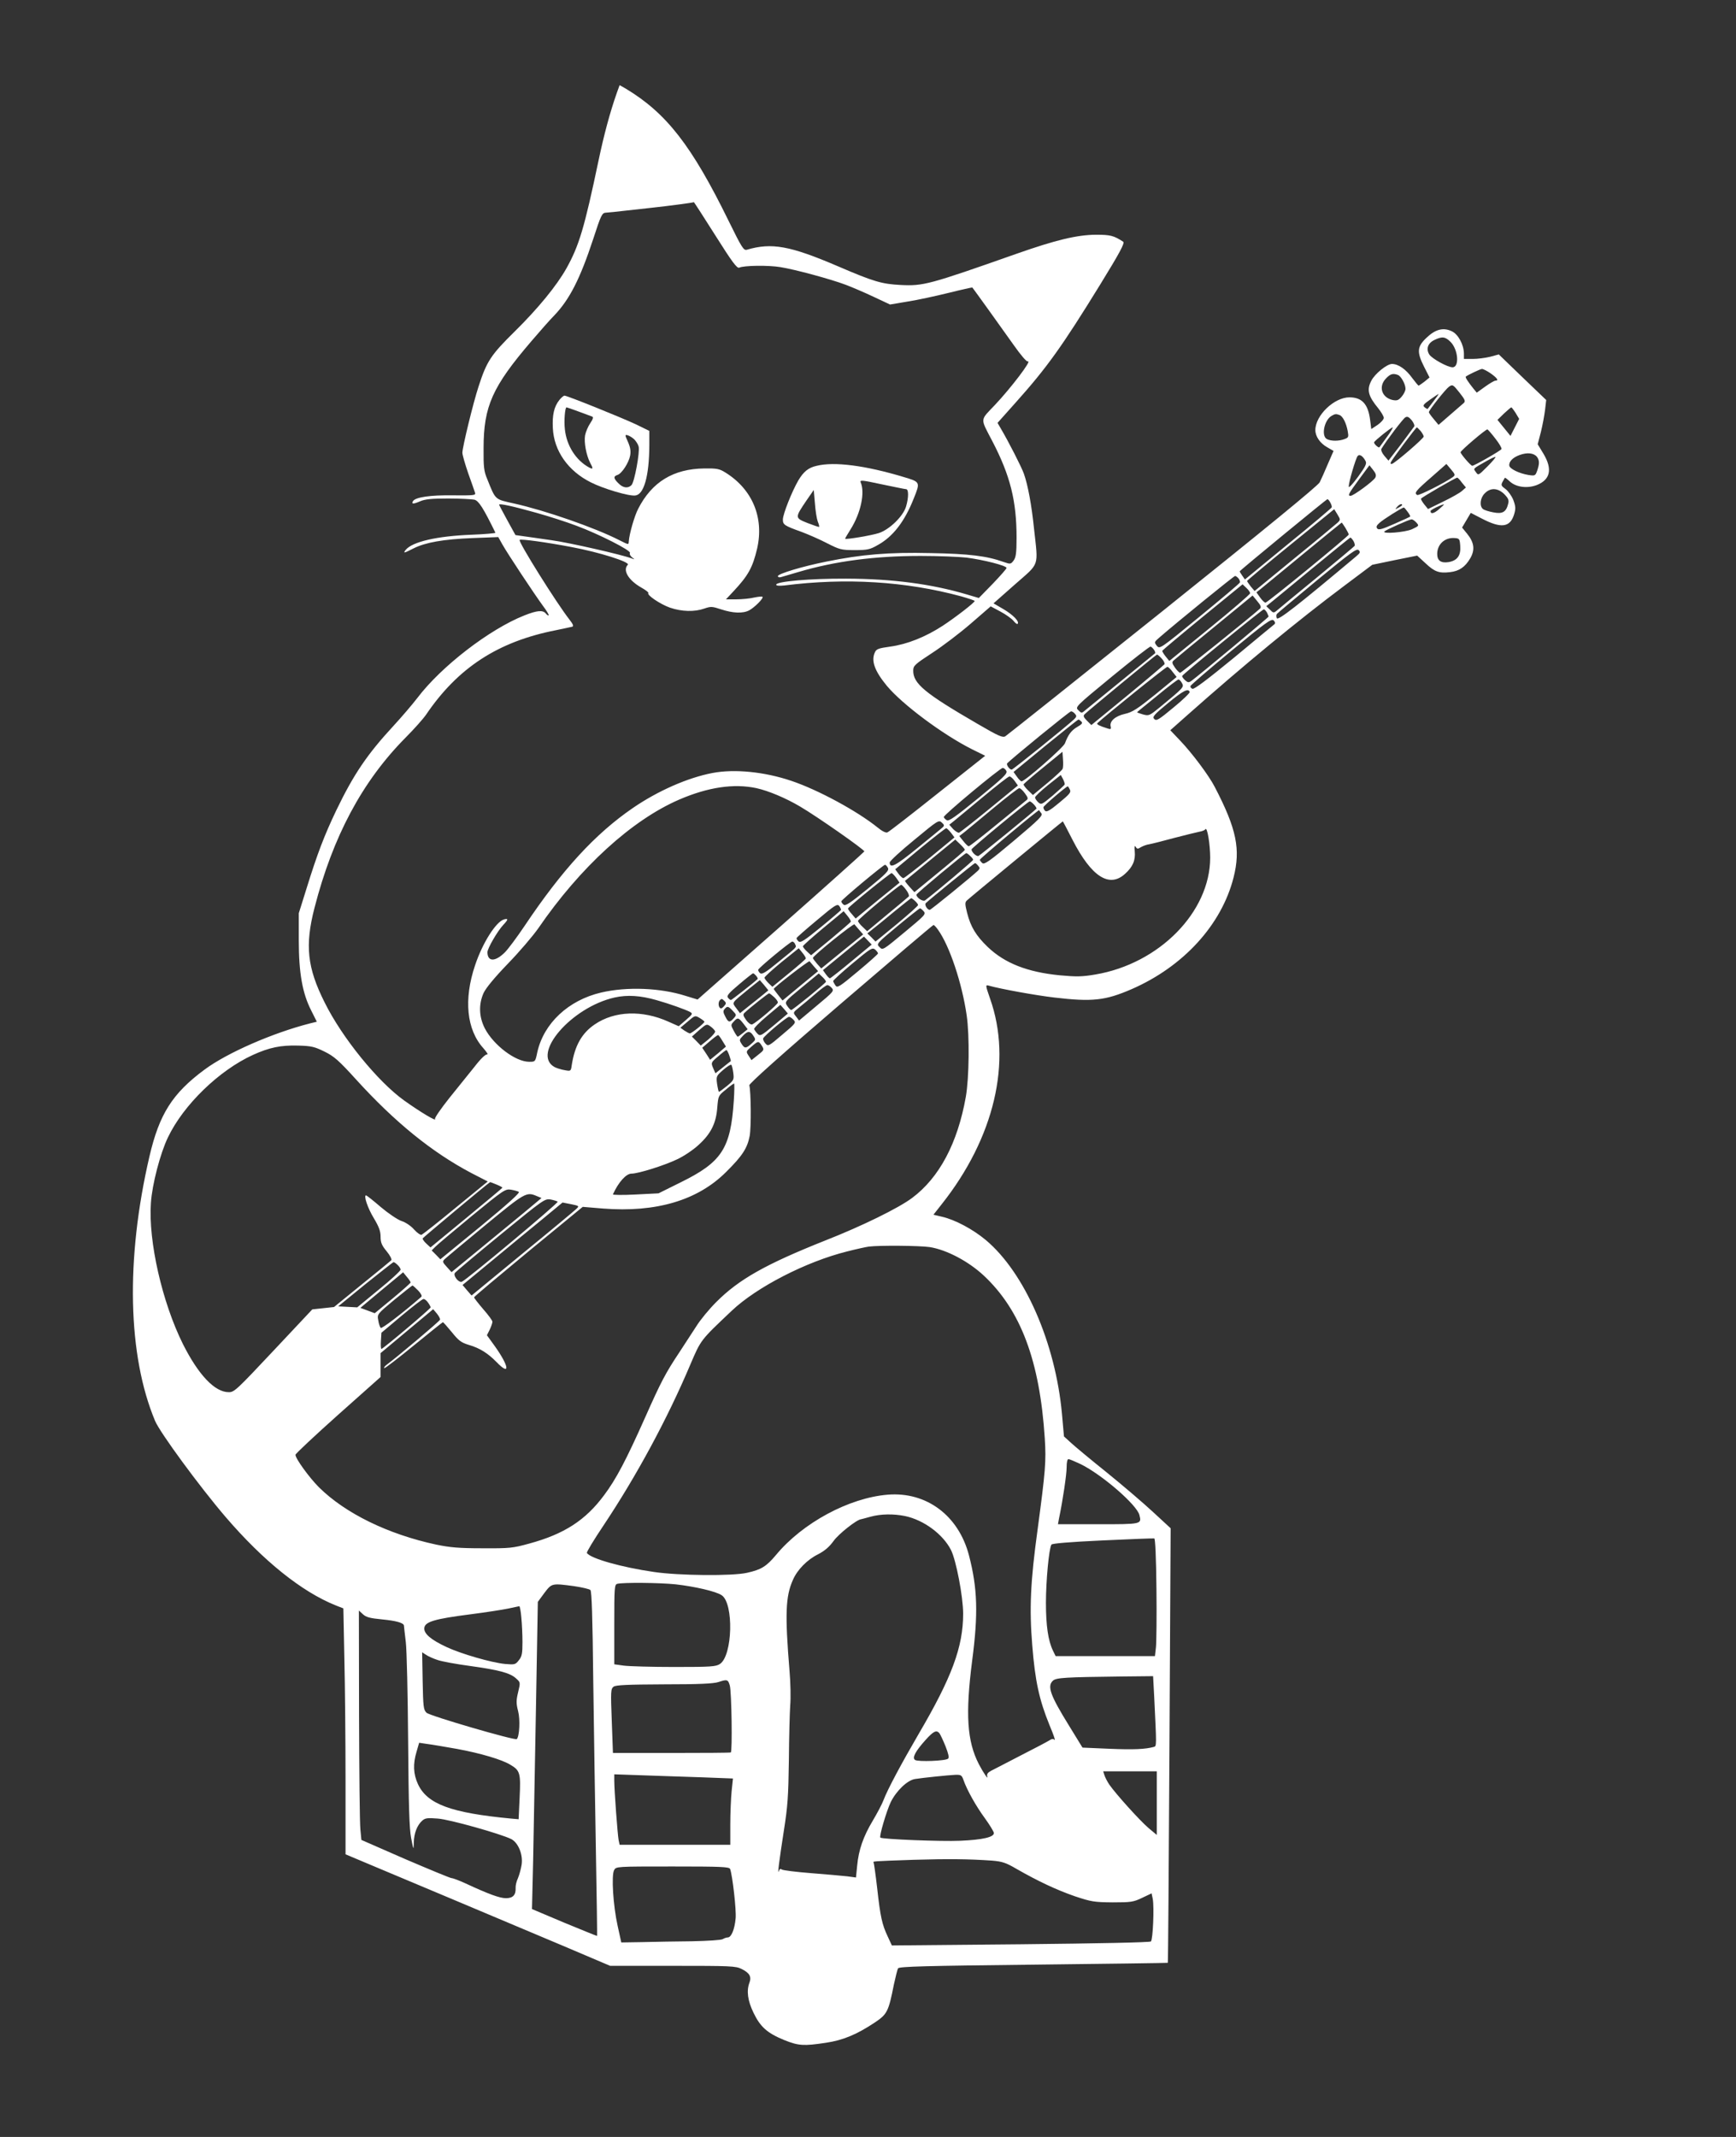 <?xml version="1.0" encoding="UTF-8" standalone="no"?> <svg xmlns="http://www.w3.org/2000/svg" width="1040pt" height="1280pt" viewBox="0 0 1040 1280" preserveAspectRatio="xMidYMid meet"><rect x="0" y="0" width="1040" height="1280" fill="#333333" stroke="none"/>  <g transform="translate(0,1280) scale(0.1,-0.1)" fill="#ffffff" stroke="none"> <path d="M3695 12243 c-42 -120 -77 -251 -110 -408 -84 -400 -116 -507 -192 -643 -58 -103 -169 -239 -309 -377 -143 -141 -168 -178 -217 -330 -32 -97 -97 -364 -97 -397 0 -12 16 -68 35 -123 20 -55 38 -108 41 -117 5 -15 -7 -16 -133 -15 -134 2 -225 -11 -239 -35 -11 -18 3 -18 42 -1 30 13 68 17 169 17 72 0 142 -4 157 -7 26 -7 53 -49 126 -198 1 -3 -64 -9 -145 -12 -205 -8 -352 -42 -392 -90 -18 -23 -11 -21 46 8 71 36 179 55 353 62 l155 6 24 -43 c30 -54 191 -297 243 -368 22 -29 38 -56 35 -58 -2 -2 -10 2 -17 11 -18 22 -52 19 -128 -11 -210 -83 -499 -306 -642 -495 -30 -39 -95 -115 -143 -167 -157 -170 -238 -289 -343 -507 -71 -149 -113 -258 -178 -468 l-46 -147 0 -163 c0 -196 22 -317 74 -419 l34 -68 -41 -10 c-223 -57 -496 -176 -632 -277 -193 -143 -271 -267 -330 -521 -143 -615 -130 -1191 34 -1583 30 -71 267 -394 423 -576 226 -263 455 -447 659 -529 l46 -18 6 -300 c4 -164 7 -496 7 -736 l0 -437 133 -56 c72 -30 303 -127 512 -215 209 -88 506 -213 660 -278 l280 -119 375 0 c347 0 378 -1 413 -19 47 -23 60 -46 47 -81 -19 -50 -11 -108 24 -181 41 -85 82 -122 185 -164 85 -34 116 -36 248 -16 103 15 186 50 293 121 75 50 83 66 115 228 10 46 21 90 25 97 7 11 171 15 811 22 442 5 804 10 805 11 2 1 6 587 10 1303 l7 1300 -104 96 c-57 53 -181 159 -276 236 -95 76 -191 156 -215 178 l-44 40 -12 135 c-39 425 -223 846 -457 1042 -77 64 -183 121 -262 139 l-51 12 48 61 c317 399 425 857 291 1234 -28 81 -28 83 -7 77 71 -20 281 -58 392 -71 228 -27 306 -18 463 50 310 135 539 385 611 669 43 169 18 291 -112 541 -35 69 -138 206 -209 280 l-58 61 106 94 c328 291 654 560 936 771 l168 126 135 28 134 27 49 -45 c55 -52 82 -62 148 -54 54 6 90 30 121 83 29 50 24 94 -18 146 l-31 38 26 44 26 44 64 -33 c118 -62 172 -55 196 25 10 33 9 47 -5 85 -10 25 -31 54 -47 66 -25 18 -28 23 -18 42 7 12 13 23 14 25 2 2 15 -8 30 -22 37 -34 103 -43 160 -22 83 32 97 96 41 189 l-34 56 19 73 c10 40 21 100 25 132 l7 60 -142 136 -142 137 -52 -14 c-28 -7 -75 -13 -104 -13 l-53 0 0 33 c-1 53 -34 115 -73 133 -51 24 -98 12 -152 -40 -56 -53 -58 -85 -13 -174 l32 -63 -29 -24 c-17 -13 -33 -24 -36 -25 -3 0 -20 21 -39 46 -37 52 -83 84 -121 84 -30 0 -103 -59 -124 -101 -28 -54 -19 -91 42 -165 18 -23 33 -48 33 -57 0 -9 -17 -28 -37 -42 l-38 -25 -7 55 c-12 95 -49 135 -124 135 -91 0 -204 -108 -204 -196 0 -38 28 -79 71 -103 l38 -22 -34 -78 c-18 -43 -40 -92 -49 -110 -11 -21 -324 -277 -941 -771 -508 -406 -932 -744 -942 -750 -16 -10 -41 1 -163 72 -321 186 -391 244 -389 323 0 27 11 37 112 103 62 40 166 119 232 176 l120 104 58 -31 c32 -17 67 -42 78 -55 11 -14 22 -22 25 -19 13 13 -25 53 -84 88 l-60 35 129 114 c149 131 139 101 114 330 -15 146 -37 264 -61 332 -13 38 -92 193 -140 274 l-18 31 108 121 c189 211 280 339 506 706 120 195 149 250 139 258 -57 37 -77 42 -164 42 -113 -1 -239 -31 -475 -114 -525 -185 -559 -194 -695 -187 -112 6 -159 19 -375 112 -287 123 -397 143 -546 99 -19 -5 -30 12 -109 173 -221 451 -372 645 -616 792 l-37 21 -17 -47z m591 -854 c101 -160 130 -199 143 -192 29 13 174 15 246 3 88 -14 302 -72 392 -106 37 -14 112 -46 167 -72 l98 -46 107 18 c58 9 168 33 245 52 76 19 140 33 141 32 7 -8 185 -256 248 -345 43 -61 77 -101 85 -98 26 9 -100 -157 -197 -260 -91 -96 -90 -76 -17 -216 108 -207 146 -359 146 -579 0 -94 -4 -119 -18 -138 -17 -22 -19 -22 -60 -8 -100 36 -207 49 -437 53 -252 6 -413 -8 -625 -51 -144 -29 -290 -73 -290 -87 0 -6 8 -9 18 -6 9 2 57 17 106 31 220 65 457 96 731 96 105 0 229 -5 275 -10 101 -13 240 -48 240 -62 0 -5 -37 -47 -83 -95 l-83 -85 -71 21 c-212 63 -446 94 -723 95 -218 1 -420 -17 -420 -36 0 -7 18 -8 48 -5 370 47 727 25 1060 -65 45 -13 82 -25 81 -28 -1 -10 -115 -98 -191 -148 -105 -68 -213 -111 -314 -125 -71 -10 -84 -14 -93 -35 -23 -50 -2 -110 71 -199 92 -111 334 -292 511 -381 l79 -39 -285 -226 c-157 -125 -292 -230 -301 -233 -9 -4 -33 8 -58 29 -123 99 -357 226 -518 280 -160 54 -339 72 -471 47 -148 -28 -328 -107 -478 -210 -226 -155 -424 -371 -649 -707 -45 -67 -98 -138 -117 -157 -58 -58 -104 -58 -105 0 0 23 60 127 96 165 29 31 30 39 4 32 -48 -13 -129 -140 -174 -275 -69 -204 -51 -386 50 -497 20 -23 30 -39 23 -37 -9 3 -38 -24 -75 -72 -34 -42 -103 -128 -153 -190 -50 -63 -88 -118 -85 -124 12 -19 -88 41 -186 111 -157 113 -370 374 -475 586 -105 209 -119 342 -61 567 110 427 285 756 544 1018 52 52 108 115 125 140 190 280 430 437 777 505 47 10 91 19 98 21 10 3 5 15 -16 42 -75 95 -309 468 -299 478 7 7 160 -14 312 -43 166 -31 352 -90 336 -106 -32 -32 3 -92 80 -136 27 -15 46 -30 43 -33 -11 -12 73 -68 130 -88 71 -24 147 -26 206 -5 38 13 46 13 100 -5 70 -23 130 -26 168 -6 32 17 88 73 80 81 -3 3 -25 1 -49 -4 -24 -6 -72 -11 -107 -11 l-63 0 45 48 c88 94 115 142 142 257 42 185 -29 355 -191 455 -35 22 -51 25 -125 24 -186 -2 -315 -81 -397 -242 -22 -42 -53 -150 -56 -194 -2 -22 2 -23 -58 7 -145 74 -441 177 -629 219 -117 26 -110 19 -161 146 -20 47 -23 73 -22 185 0 252 53 369 287 642 52 61 113 130 136 153 92 96 155 219 234 459 47 145 53 156 76 157 14 1 70 6 125 13 55 6 120 13 145 16 103 11 254 31 257 34 1 0 59 -89 129 -200z m4404 -637 c46 -46 54 -152 12 -152 -30 0 -122 51 -139 76 -21 33 -10 68 29 87 47 23 66 21 98 -11z m241 -189 c39 -28 49 -43 28 -43 -7 0 -34 -16 -62 -36 l-50 -36 -19 23 c-33 41 -51 69 -47 73 12 10 86 45 97 46 8 0 31 -12 53 -27z m-556 -9 c19 -8 45 -55 45 -83 0 -11 -10 -32 -23 -47 -19 -22 -28 -25 -54 -20 -67 15 -87 83 -38 131 25 26 41 30 70 19z m394 -168 c-8 -7 -45 -39 -83 -72 l-68 -59 -29 35 c-16 19 -29 37 -29 41 0 12 100 138 121 153 21 14 24 13 62 -35 33 -42 38 -52 26 -63z m-180 12 c-18 -24 -34 -45 -36 -47 -1 -2 -9 2 -18 9 -13 11 -9 17 32 46 27 19 49 34 51 34 2 0 -11 -19 -29 -42z m491 -72 l21 -35 -26 -51 -26 -51 -39 48 -39 48 39 38 c22 20 41 37 44 37 2 0 14 -15 26 -34z m-1055 -12 c20 -8 40 -48 49 -97 6 -34 5 -38 -19 -47 -34 -13 -81 -13 -106 0 -35 19 -16 113 28 139 21 12 26 13 48 5z m447 -69 c-4 -6 -40 -54 -80 -108 l-74 -96 -25 29 c-15 18 -21 35 -17 42 31 51 129 180 143 188 12 7 21 3 38 -17 12 -15 19 -32 15 -38z m-163 -62 c-23 -32 -44 -60 -45 -62 -5 -6 -35 21 -32 30 4 10 101 88 111 89 4 0 -11 -26 -34 -57z m202 35 c10 -13 18 -27 18 -33 0 -11 -168 -156 -189 -163 -8 -3 -11 1 -8 9 6 16 151 209 156 209 2 0 12 -10 23 -22z m448 -46 c23 -29 39 -57 36 -62 -7 -11 -163 -100 -175 -100 -9 0 -70 71 -70 81 0 10 153 140 161 137 4 -2 26 -27 48 -56z m249 -109 c15 -21 15 -41 1 -82 -11 -31 -13 -32 -53 -26 -54 9 -110 36 -114 55 -4 24 20 50 63 65 45 16 84 12 103 -12z m-1027 -25 c8 -15 -1 -33 -46 -95 -34 -46 -55 -68 -55 -57 0 26 41 166 53 182 11 14 31 2 48 -30z m729 -33 c-53 -53 -54 -54 -68 -33 -17 23 -22 18 68 69 25 14 47 24 49 22 3 -2 -19 -28 -49 -58z m-207 -63 c-44 -32 -204 -113 -213 -107 -19 12 -10 24 83 105 l92 81 28 -33 c26 -31 26 -34 10 -46z m-464 -3 c-11 -21 -131 -109 -148 -109 -19 0 -13 12 51 99 l62 84 22 -28 c17 -21 20 -33 13 -46z m519 -30 l24 -29 -24 -21 c-12 -11 -63 -40 -113 -64 l-90 -44 -22 27 c-12 15 -21 30 -20 35 2 7 206 125 217 126 3 0 16 -13 28 -30z m254 -69 c24 -25 29 -36 23 -58 -12 -49 -34 -62 -89 -51 -27 5 -55 14 -62 20 -22 18 -17 67 11 94 34 35 78 33 117 -5z m-1042 -51 c6 -11 10 -24 8 -28 -2 -5 -119 -104 -262 -220 l-258 -212 -16 23 c-9 13 -16 24 -15 26 5 9 519 431 525 432 4 0 12 -9 18 -21z m-4759 -60 c76 -21 184 -56 242 -78 137 -51 329 -149 321 -163 -4 -6 2 -18 12 -26 18 -14 18 -14 -1 -7 -61 23 -377 95 -480 109 -66 10 -142 20 -168 24 l-49 7 -49 89 c-27 49 -49 91 -49 93 0 9 86 -10 221 -48z m5189 46 c0 -2 -10 -10 -22 -16 -21 -11 -22 -11 -9 4 13 16 31 23 31 12z m221 -25 c-31 -27 -51 -31 -51 -11 0 7 63 38 80 40 3 0 -10 -13 -29 -29z m-188 -16 c11 -14 17 -27 15 -28 -1 -2 -44 -22 -95 -44 -72 -32 -94 -38 -102 -28 -8 9 -5 18 12 33 22 21 137 93 147 93 3 0 13 -12 23 -26z m-420 -65 c-10 -9 -126 -106 -258 -213 l-239 -196 -23 27 c-12 16 -22 30 -22 33 0 3 117 101 261 218 l261 212 19 -31 c19 -31 19 -33 1 -50z m472 1 c17 -19 17 -20 -26 -40 -42 -19 -182 -30 -165 -13 9 9 149 72 162 72 6 1 19 -8 29 -19z m-425 -32 c11 -18 20 -36 20 -40 0 -9 -487 -408 -499 -408 -5 0 -20 14 -32 31 l-22 31 29 23 c16 13 130 107 254 209 124 102 226 185 228 186 1 0 11 -15 22 -32z m48 -78 c7 -12 10 -25 7 -30 -3 -4 -105 -90 -228 -191 -122 -100 -230 -189 -240 -198 -16 -13 -20 -13 -39 7 l-22 21 25 20 c13 10 125 103 249 205 124 102 227 186 230 186 3 0 11 -9 18 -20z m640 -31 c4 -57 -18 -87 -70 -96 -46 -7 -68 9 -68 49 0 58 46 100 105 95 28 -2 30 -5 33 -48z m-624 -62 c-349 -293 -469 -387 -475 -370 -4 10 -3 22 1 26 4 5 112 95 241 202 198 163 236 191 248 180 12 -12 10 -17 -15 -38z m-704 -132 c6 -8 10 -19 8 -24 -1 -5 -110 -97 -242 -205 -237 -194 -238 -195 -256 -174 -16 21 -16 22 14 48 107 93 448 370 455 370 5 0 14 -7 21 -15z m69 -89 c0 -6 -109 -100 -242 -208 l-242 -197 -22 27 c-12 15 -21 30 -20 34 1 3 110 95 241 202 l240 196 23 -22 c13 -12 23 -26 22 -32z m59 -92 c-52 -47 -471 -384 -478 -384 -5 0 -19 14 -31 31 -18 26 -19 33 -8 43 8 7 117 98 244 201 l229 188 28 -34 c22 -26 25 -36 16 -45z m42 -23 c5 -11 10 -22 10 -24 0 -5 -423 -357 -462 -385 -17 -12 -22 -11 -39 4 -11 10 -18 21 -17 25 4 11 480 399 489 399 5 0 13 -9 19 -19z m45 -70 c-6 -4 -115 -95 -243 -201 -156 -128 -238 -190 -248 -186 -9 3 -14 11 -12 17 2 6 111 100 243 209 207 171 242 196 255 184 9 -9 11 -17 5 -23z m-721 -154 c6 -9 8 -18 6 -20 -3 -2 -95 -77 -205 -167 -110 -90 -208 -170 -218 -178 -16 -14 -20 -14 -37 4 -20 19 -18 21 202 202 122 100 226 181 231 179 6 -2 15 -11 21 -20z m45 -51 c13 -14 20 -29 17 -35 -4 -5 -103 -89 -222 -187 l-216 -177 -26 26 c-21 21 -24 29 -14 39 22 22 427 356 433 357 3 1 16 -10 28 -23z m67 -82 l23 -29 -128 -105 c-108 -87 -137 -106 -182 -116 -58 -13 -94 -45 -85 -76 3 -15 0 -18 -17 -12 -51 16 -69 25 -63 32 39 38 413 340 420 338 5 -1 20 -15 32 -32z m55 -66 c13 -24 11 -26 -132 -144 -64 -52 -66 -53 -103 -43 -21 6 -36 12 -34 13 1 2 56 46 121 99 65 54 122 97 127 97 5 0 15 -10 21 -22z m46 -53 c2 -6 -42 -48 -97 -93 -88 -73 -102 -82 -115 -69 -13 13 -3 25 83 96 91 75 121 90 129 66z m-687 -131 c11 -12 10 -18 -6 -33 -42 -40 -366 -301 -373 -301 -14 0 -34 30 -27 38 29 30 373 311 382 311 6 1 17 -6 24 -15z m38 -46 c9 -9 4 -16 -24 -32 -36 -21 -55 -47 -74 -98 -8 -25 -240 -228 -260 -228 -5 0 -18 13 -28 28 l-20 28 191 157 c106 86 194 157 198 157 3 0 10 -5 17 -12z m-112 -283 c-2 -7 -43 -45 -91 -85 l-87 -72 -29 28 c-16 15 -28 32 -27 36 2 4 55 50 118 101 l115 94 3 -45 c2 -24 1 -50 -2 -57z m-337 -13 c8 -15 -18 -40 -166 -161 -137 -112 -179 -142 -191 -134 -9 5 -17 14 -18 19 -3 11 336 293 353 294 7 0 17 -8 22 -18z m349 -81 c-2 -5 -34 -34 -71 -66 -66 -55 -69 -57 -88 -40 -10 10 -19 23 -18 29 0 6 35 39 77 73 l77 61 13 -24 c7 -14 12 -29 10 -33z m-300 22 l20 -28 -171 -140 c-94 -77 -176 -141 -182 -143 -6 -1 -22 9 -35 22 l-23 26 24 19 c13 11 92 76 174 144 83 69 155 126 162 126 6 1 20 -11 31 -26z m-1546 -44 c72 -16 175 -59 261 -110 104 -61 388 -260 385 -269 -2 -4 -227 -206 -501 -448 l-498 -439 -72 22 c-151 48 -350 56 -505 20 -197 -46 -344 -184 -383 -357 -12 -58 -12 -58 -49 -58 -82 0 -214 100 -266 201 -35 69 -37 144 -7 211 14 30 65 92 145 175 68 70 150 166 183 213 251 366 560 648 845 771 172 74 326 97 462 68z m1877 -8 c9 -16 0 -27 -63 -79 -55 -46 -76 -58 -85 -49 -6 6 -11 16 -10 22 0 8 137 125 146 125 1 0 7 -8 12 -19z m-269 -23 c19 -26 21 -33 8 -42 -7 -6 -86 -71 -175 -143 -89 -73 -165 -133 -170 -132 -4 0 -19 14 -32 31 l-24 30 31 24 c16 13 95 78 174 144 78 65 148 119 154 119 5 1 21 -13 34 -31z m55 -68 c10 -11 16 -22 14 -24 -23 -23 -337 -279 -347 -283 -12 -5 -41 22 -42 39 0 8 338 288 349 288 4 0 16 -9 26 -20z m43 -51 c11 -14 -11 -36 -163 -164 -146 -123 -178 -145 -190 -135 -8 7 -15 16 -15 20 0 8 353 303 355 297 0 -1 6 -9 13 -18z m-590 -84 c-7 -7 -75 -62 -151 -124 -131 -107 -167 -126 -167 -87 0 8 66 69 147 135 140 116 147 121 165 104 15 -13 16 -19 6 -28z m777 -75 c113 -221 220 -290 314 -205 48 43 64 82 59 136 -3 30 -1 37 6 26 8 -13 13 -13 30 -2 12 7 35 16 51 18 17 3 84 20 150 38 66 17 134 34 150 37 17 3 33 9 36 15 11 17 29 -90 29 -171 -1 -325 -305 -634 -687 -699 -82 -14 -114 -14 -214 -5 -194 19 -329 72 -431 169 -70 67 -103 121 -124 204 -13 51 -14 64 -2 75 14 14 571 473 575 474 1 0 27 -49 58 -110z m-728 42 l21 -28 -148 -122 c-82 -67 -153 -122 -158 -122 -6 0 -19 12 -30 27 l-19 26 149 124 c83 68 153 123 157 122 3 0 16 -12 28 -27z m83 -102 c0 -5 -42 -41 -224 -190 l-78 -64 -30 33 c-16 18 -28 34 -26 35 2 2 70 58 152 125 l149 122 28 -27 c16 -15 29 -30 29 -34z m32 -37 c10 -9 18 -19 18 -23 0 -6 -211 -184 -288 -243 -12 -10 -52 16 -52 34 0 7 290 249 299 249 3 0 13 -7 23 -17z m48 -59 c11 -12 11 -17 -1 -29 -38 -36 -282 -235 -289 -235 -15 0 -33 31 -24 40 26 25 290 240 295 240 4 0 12 -7 19 -16z m-541 -12 c9 -16 -8 -34 -121 -126 -104 -85 -133 -104 -144 -95 -8 6 -14 15 -14 20 0 9 251 218 262 219 4 0 12 -8 17 -18z m50 -60 l20 -29 -132 -107 -131 -108 -23 27 c-13 14 -23 29 -23 33 1 9 252 212 261 212 4 0 17 -13 28 -28z m60 -73 c13 -17 19 -35 15 -39 -5 -5 -63 -54 -129 -108 l-120 -100 -27 26 c-16 14 -28 31 -28 36 1 11 247 216 259 216 4 0 18 -14 30 -31z m53 -66 c10 -9 18 -20 18 -24 0 -5 -57 -56 -127 -114 l-128 -105 -24 25 -25 24 29 23 c17 13 75 60 130 106 55 45 102 82 104 82 2 0 13 -7 23 -17z m-444 -54 c-2 -3 -56 -50 -121 -103 -98 -80 -121 -95 -133 -85 -8 7 -13 16 -12 20 2 5 57 53 123 108 107 90 121 99 133 84 7 -10 11 -20 10 -24z m495 -7 c16 -17 9 -24 -114 -126 -130 -108 -131 -109 -150 -89 -20 19 -19 20 108 126 70 58 131 106 134 106 3 1 13 -7 22 -17z m-436 -63 c-1 -3 -55 -50 -120 -104 l-118 -97 -25 23 c-13 12 -24 26 -24 31 0 4 55 53 122 109 l122 101 23 -28 c13 -16 22 -32 20 -35z m51 -50 l23 -26 -126 -102 -125 -102 -25 28 c-13 15 -25 31 -25 35 0 13 243 209 249 201 4 -4 16 -20 29 -34z m472 1 c69 -97 143 -318 171 -511 18 -123 15 -375 -5 -489 -49 -277 -159 -484 -321 -605 -81 -61 -301 -169 -520 -255 -357 -142 -519 -233 -655 -370 -41 -41 -95 -106 -119 -145 -25 -38 -70 -108 -101 -155 -83 -125 -109 -174 -205 -390 -114 -256 -174 -370 -246 -466 -111 -150 -239 -233 -449 -290 -98 -27 -117 -29 -280 -28 -141 0 -195 5 -277 22 -289 62 -544 187 -702 343 -58 58 -141 172 -141 195 0 6 115 114 255 239 l255 227 0 72 0 71 158 132 157 131 22 -26 c12 -15 21 -31 19 -37 -2 -9 -265 -230 -320 -270 -11 -8 -17 -17 -14 -20 3 -3 82 58 176 135 94 77 173 140 175 140 3 0 27 -27 54 -60 41 -51 56 -62 102 -76 65 -19 113 -49 166 -103 83 -86 76 -26 -11 96 l-47 65 17 34 c9 19 16 40 16 47 0 7 -25 41 -55 75 -30 35 -55 67 -55 71 0 4 147 127 326 275 l325 267 121 -10 c319 -25 568 49 738 219 98 97 127 143 141 215 10 53 8 267 -2 304 -3 9 201 191 546 487 303 260 553 473 557 473 4 1 16 -12 28 -29z m-421 -64 l23 -24 -122 -101 c-67 -56 -125 -101 -128 -101 -4 0 -15 11 -25 25 l-17 24 122 100 c68 56 123 101 124 101 0 0 11 -11 23 -24z m-435 -23 c8 -19 15 -11 -103 -107 -75 -62 -96 -74 -108 -65 -7 7 -12 16 -11 20 5 14 192 168 204 169 7 0 15 -8 18 -17z m496 -54 c0 -4 -55 -53 -121 -108 -111 -93 -123 -100 -134 -84 -7 10 -13 22 -14 26 -1 4 51 52 116 106 109 91 119 97 136 83 9 -8 17 -19 17 -23z m-433 -31 c-1 -4 -47 -44 -101 -88 l-99 -81 -23 22 c-13 13 -24 27 -24 33 1 6 47 48 103 94 l102 82 22 -27 c13 -16 22 -31 20 -35z m51 -49 l23 -26 -107 -88 -106 -88 -27 34 c-14 18 -26 34 -26 35 0 9 211 172 215 166 3 -4 16 -19 28 -33z m-348 -54 c7 -9 11 -17 9 -19 -25 -24 -156 -126 -160 -126 -4 0 -12 6 -18 14 -9 11 4 27 66 79 43 37 81 66 84 67 4 0 12 -7 19 -15z m418 -36 c-4 -10 -199 -169 -208 -169 -4 0 -15 11 -24 25 -16 24 -16 25 86 109 l103 85 23 -22 c12 -11 21 -24 20 -28z m-374 -75 c-16 -13 -54 -44 -85 -68 l-56 -45 -23 31 c-26 35 -30 27 73 112 l69 55 26 -30 25 -31 -29 -24z m409 38 c15 -17 10 -23 -90 -106 l-106 -89 -18 24 c-19 24 -19 24 18 54 21 17 65 53 98 82 33 29 65 52 71 52 6 1 18 -7 27 -17z m-346 -54 c13 -12 23 -26 23 -33 0 -11 -130 -122 -154 -131 -8 -3 -24 9 -36 26 -19 27 -20 34 -9 44 35 33 141 116 146 116 4 0 17 -10 30 -22z m-703 -19 c81 -23 169 -55 199 -70 19 -11 17 -13 -24 -49 l-43 -37 -61 27 c-157 71 -323 65 -442 -16 -78 -53 -120 -128 -138 -245 -5 -36 -6 -36 -43 -29 -20 3 -47 12 -59 18 -143 77 100 359 359 417 76 17 155 12 252 -16z m406 -33 c-7 -9 -16 -16 -20 -16 -15 0 -20 32 -9 47 11 12 14 12 27 -1 13 -12 13 -18 2 -30z m298 -116 c-78 -65 -84 -68 -100 -52 -9 9 -18 22 -20 28 -2 6 33 41 77 78 l80 67 23 -26 22 -26 -82 -69z m-248 85 c23 -24 23 -25 5 -45 -24 -27 -32 -25 -50 11 -13 24 -14 34 -4 45 16 19 22 18 49 -11z m-170 -65 c0 -9 -77 -70 -87 -70 -5 0 -19 8 -33 17 l-24 17 44 37 c43 37 44 38 72 21 15 -9 28 -19 28 -22z m534 11 c16 -17 13 -21 -68 -89 -81 -69 -84 -71 -101 -52 -9 10 -15 24 -13 30 5 15 140 128 154 129 6 1 18 -7 28 -18z m-300 -23 l25 -33 -27 -22 c-15 -12 -29 -22 -32 -23 -3 0 -14 16 -24 35 -18 34 -19 36 -1 55 24 27 29 26 59 -12z m-170 -45 c3 -6 -16 -28 -40 -49 l-46 -37 -26 27 -27 27 44 39 c43 37 45 38 67 22 13 -9 25 -22 28 -29z m229 -27 c15 -22 14 -25 -6 -43 -37 -34 -45 -35 -63 -8 -16 25 -16 27 6 50 29 31 44 31 63 1z m-185 -31 l21 -34 -47 -40 -48 -39 -23 36 -24 36 44 38 c24 21 47 38 51 38 3 0 15 -16 26 -35z m236 -29 c15 -24 14 -26 -23 -55 l-39 -31 -17 26 c-17 26 -16 26 17 55 41 35 42 35 62 5z m-2620 -35 c57 -28 85 -52 191 -169 231 -254 453 -434 688 -558 l99 -51 -192 -157 c-105 -87 -197 -159 -204 -162 -7 -3 -27 11 -45 31 -18 21 -50 43 -75 51 -24 8 -80 46 -125 84 -45 39 -85 70 -88 70 -16 0 10 -77 46 -136 31 -52 41 -78 41 -112 0 -35 7 -52 37 -88 21 -26 32 -48 27 -53 -5 -5 -84 -70 -176 -144 l-167 -136 -65 -7 -65 -7 -233 -248 c-219 -233 -235 -249 -268 -248 -83 0 -181 103 -274 288 -124 249 -208 615 -192 845 7 110 56 298 102 393 93 195 307 402 509 494 99 45 168 59 271 56 80 -2 99 -7 158 -36z m2425 -23 c6 -17 10 -32 9 -34 -2 -1 -23 -18 -48 -38 l-44 -35 -14 32 c-13 31 -13 33 30 69 24 21 46 38 50 38 3 0 11 -14 17 -32z m24 -105 c5 -40 3 -44 -38 -78 -24 -19 -45 -35 -48 -35 -2 0 -7 21 -11 47 -6 46 -5 48 36 84 24 21 46 34 49 31 4 -4 9 -26 12 -49z m3 -167 c-19 -286 -72 -367 -318 -488 l-133 -66 -139 -7 c-76 -4 -137 -3 -134 1 33 73 79 124 111 124 41 0 197 49 274 86 39 18 97 57 128 86 74 67 105 130 112 223 6 71 6 72 51 108 24 21 47 37 50 37 2 0 2 -47 -2 -104z m-1422 -501 c20 -8 36 -17 36 -19 0 -2 -97 -83 -216 -181 l-215 -177 -25 23 c-13 12 -23 26 -22 31 2 5 387 327 404 337 1 1 18 -6 38 -14z m134 -44 c9 -5 -64 -71 -228 -206 l-242 -198 -26 27 -26 26 21 21 c11 12 110 95 219 185 190 156 201 163 234 158 19 -3 41 -9 48 -13z m107 -25 l29 -12 -109 -91 c-61 -50 -182 -150 -270 -222 l-160 -131 -28 31 c-26 28 -27 33 -14 46 8 8 118 100 243 203 239 197 248 202 309 176z m126 -34 c7 -7 -554 -475 -575 -480 -20 -5 -52 37 -41 53 6 8 129 111 274 230 258 211 265 216 300 210 20 -4 39 -10 42 -13z m112 -43 c-10 -10 -155 -131 -323 -268 l-305 -251 -27 31 -27 32 177 146 c97 80 232 192 300 247 l122 101 51 -10 c49 -10 50 -11 32 -28z m2117 -229 c101 -16 232 -85 324 -171 221 -207 335 -510 365 -974 9 -138 4 -196 -43 -547 -43 -312 -50 -474 -32 -693 17 -215 42 -328 104 -480 23 -54 36 -93 30 -87 -8 8 -17 7 -32 -3 -11 -7 -88 -48 -171 -90 -82 -43 -163 -84 -178 -92 -19 -10 -26 -20 -23 -32 10 -28 -23 20 -50 72 -71 138 -81 299 -40 620 37 281 32 434 -19 630 -62 239 -255 383 -487 364 -232 -19 -510 -169 -669 -361 -58 -69 -88 -88 -174 -107 -87 -20 -409 -17 -557 5 -194 28 -382 81 -402 114 -3 5 42 79 99 164 197 295 383 639 520 963 65 152 60 145 249 324 150 142 446 294 691 355 55 14 114 27 130 29 63 8 303 6 365 -3z m-3188 -107 c10 -9 18 -22 18 -28 0 -7 -58 -61 -130 -119 l-130 -107 -57 3 -57 3 163 133 c90 72 166 132 169 132 3 0 14 -7 24 -17z m78 -105 c0 -3 -48 -46 -107 -95 l-108 -89 -43 16 -43 16 128 107 128 106 22 -27 c13 -15 23 -30 23 -34z m45 -48 c17 -18 25 -33 19 -38 -117 -101 -237 -193 -243 -186 -5 5 -12 25 -15 46 -7 36 -6 37 96 122 57 47 106 85 109 86 3 0 18 -14 34 -30z m59 -72 c9 -12 16 -26 16 -29 0 -8 -286 -249 -295 -249 -3 0 -5 22 -3 49 l3 48 120 101 c66 55 125 101 132 101 6 1 19 -9 27 -21z m3910 -968 c128 -63 337 -244 352 -305 14 -55 15 -55 -247 -55 l-241 0 6 33 c23 109 46 266 46 308 0 30 4 49 11 49 6 0 39 -14 73 -30z m-1052 -311 c113 -24 227 -109 275 -203 31 -61 73 -281 73 -382 0 -199 -68 -382 -267 -721 -102 -175 -185 -330 -209 -393 -9 -25 -39 -81 -65 -125 -57 -95 -85 -175 -94 -271 l-7 -70 -52 7 c-28 3 -126 12 -216 19 -91 7 -170 17 -177 22 -7 6 -13 3 -17 -9 -10 -32 3 68 30 242 23 145 27 206 30 420 1 138 5 286 8 330 4 44 2 136 -4 205 -28 341 -24 448 20 546 26 61 86 122 151 154 40 21 67 44 93 80 30 42 140 129 165 130 3 1 29 7 56 15 62 17 138 18 207 4z m1506 -435 c2 -164 0 -323 -3 -351 l-6 -53 -298 0 -297 0 -16 33 c-29 60 -42 150 -42 287 0 130 18 325 33 348 4 7 111 16 306 25 165 8 305 13 310 12 6 -1 11 -112 13 -301z m-2880 26 c114 -13 241 -42 275 -65 74 -48 66 -362 -10 -412 -24 -16 -55 -18 -273 -18 -135 0 -271 4 -302 8 l-58 8 0 239 c0 219 1 239 18 243 34 9 254 7 350 -3z m-608 -11 c47 -7 90 -17 97 -23 8 -8 13 -161 17 -541 4 -291 11 -755 16 -1030 5 -275 8 -500 7 -501 -1 -1 -89 35 -196 79 l-194 82 7 295 c3 162 11 576 17 920 l11 625 39 53 c45 59 44 59 179 41z m-317 -186 c4 -38 7 -105 7 -149 0 -68 -3 -86 -22 -109 -20 -26 -25 -27 -82 -22 -82 8 -262 60 -350 101 -95 44 -138 81 -134 115 4 37 63 54 273 81 94 12 197 28 230 35 33 7 63 13 66 14 3 1 9 -29 12 -66z m-835 -13 c85 -8 132 -21 132 -38 0 -4 5 -47 11 -97 6 -49 12 -317 14 -595 3 -389 7 -522 18 -580 14 -73 15 -74 16 -27 1 56 20 104 50 131 18 16 31 18 93 13 72 -5 379 -92 441 -123 42 -22 71 -93 62 -153 -4 -25 -14 -62 -22 -81 -9 -19 -15 -45 -14 -58 2 -43 -16 -62 -58 -62 -37 0 -103 24 -243 89 -37 17 -74 31 -82 31 -8 0 -133 52 -278 114 l-263 115 -6 63 c-4 35 -7 344 -8 687 l-1 624 24 -22 c19 -18 42 -24 114 -31z m333 -243 c25 -9 113 -25 195 -36 174 -24 241 -42 276 -75 26 -23 26 -24 12 -82 -12 -50 -12 -67 0 -114 13 -50 8 -151 -8 -167 -10 -10 -522 139 -541 158 -18 18 -20 35 -23 191 l-3 171 23 -15 c13 -9 44 -23 69 -31z m4293 -209 c15 -311 16 -307 -2 -312 -52 -14 -121 -17 -265 -11 l-162 7 -81 132 c-112 181 -132 236 -96 269 20 18 74 21 409 25 l191 2 6 -112z m-2542 56 c11 -36 16 -398 6 -401 -5 -2 -165 -3 -357 -3 l-349 0 -7 192 c-7 178 -6 192 11 205 14 10 83 13 303 14 207 0 297 4 326 14 51 17 57 15 67 -21z m1256 -286 c5 -7 22 -42 36 -77 18 -46 23 -68 16 -75 -14 -14 -180 -20 -198 -8 -19 13 2 52 63 120 48 53 65 61 83 40z m-2889 -94 c141 -26 269 -64 319 -95 58 -34 62 -51 55 -196 l-6 -130 -46 4 c-358 34 -501 86 -557 206 -28 61 -31 121 -8 196 l15 52 47 -7 c26 -3 107 -17 181 -30z m4191 -325 l0 -190 -49 41 c-53 45 -196 204 -235 260 -13 19 -26 45 -30 58 l-7 22 160 0 161 0 0 -191z m-2722 155 l183 -7 -8 -76 c-4 -42 -8 -131 -8 -199 l0 -122 -332 0 -331 0 -6 28 c-6 31 -26 296 -26 356 l0 38 173 -6 c94 -3 254 -9 355 -12z m1564 -16 c20 -58 75 -157 129 -230 28 -39 52 -78 53 -87 2 -25 -65 -41 -202 -47 -111 -5 -468 9 -478 19 -8 8 37 159 62 212 34 69 100 132 146 139 51 8 199 23 241 25 34 1 39 -2 49 -31z m172 -483 c59 -5 82 -12 145 -49 131 -75 240 -126 349 -164 99 -33 116 -36 227 -37 110 0 125 2 177 27 l57 27 7 -34 c9 -49 1 -242 -11 -254 -6 -6 -310 -12 -781 -17 l-771 -7 -25 54 c-34 72 -44 118 -63 289 -9 79 -19 148 -21 152 -6 10 -13 9 241 18 204 6 327 5 469 -5z m-1570 -50 c14 -38 38 -246 33 -296 -6 -66 -26 -114 -47 -114 -8 0 -22 -5 -30 -10 -8 -6 -91 -11 -185 -13 -93 -1 -227 -3 -297 -5 l-126 -2 -22 100 c-27 122 -38 302 -21 333 12 22 12 22 350 22 291 0 340 -2 345 -15z"></path> <path d="M3351 10404 c-32 -40 -43 -90 -39 -168 6 -136 91 -257 227 -325 74 -38 229 -84 267 -79 52 6 83 117 84 300 l0 87 -82 40 c-90 42 -410 171 -426 171 -6 0 -20 -12 -31 -26z m115 -69 c38 -14 75 -28 81 -30 9 -3 6 -15 -11 -40 -13 -19 -27 -52 -31 -73 -7 -42 7 -118 30 -163 20 -37 19 -42 -6 -29 -79 43 -135 131 -145 229 -6 52 1 131 10 131 2 0 35 -11 72 -25z m333 -166 c11 -11 24 -31 27 -44 8 -33 -25 -213 -43 -231 -21 -21 -51 -17 -78 11 -30 29 -31 42 -6 50 26 8 68 73 76 116 5 27 1 50 -13 82 -19 42 -19 44 -2 40 10 -3 28 -14 39 -24z"></path> <path d="M4893 10010 c-50 -11 -79 -35 -110 -87 -39 -67 -93 -203 -93 -235 0 -31 9 -37 112 -74 40 -15 109 -45 153 -68 75 -38 85 -41 165 -41 76 0 91 3 138 30 91 50 161 140 216 279 40 99 40 99 -61 129 -229 69 -414 93 -520 67z m535 -140 c16 0 16 -50 0 -104 -17 -58 -99 -138 -163 -159 -43 -14 -196 -40 -202 -34 -1 1 14 27 33 57 61 97 87 220 60 281 -6 15 10 13 126 -12 73 -15 139 -29 146 -29z m-529 -194 c7 -16 10 -30 8 -32 -1 -2 -32 9 -69 23 -77 31 -77 31 -6 136 l43 62 7 -80 c3 -44 11 -93 17 -109z"></path> </g> </svg> 
